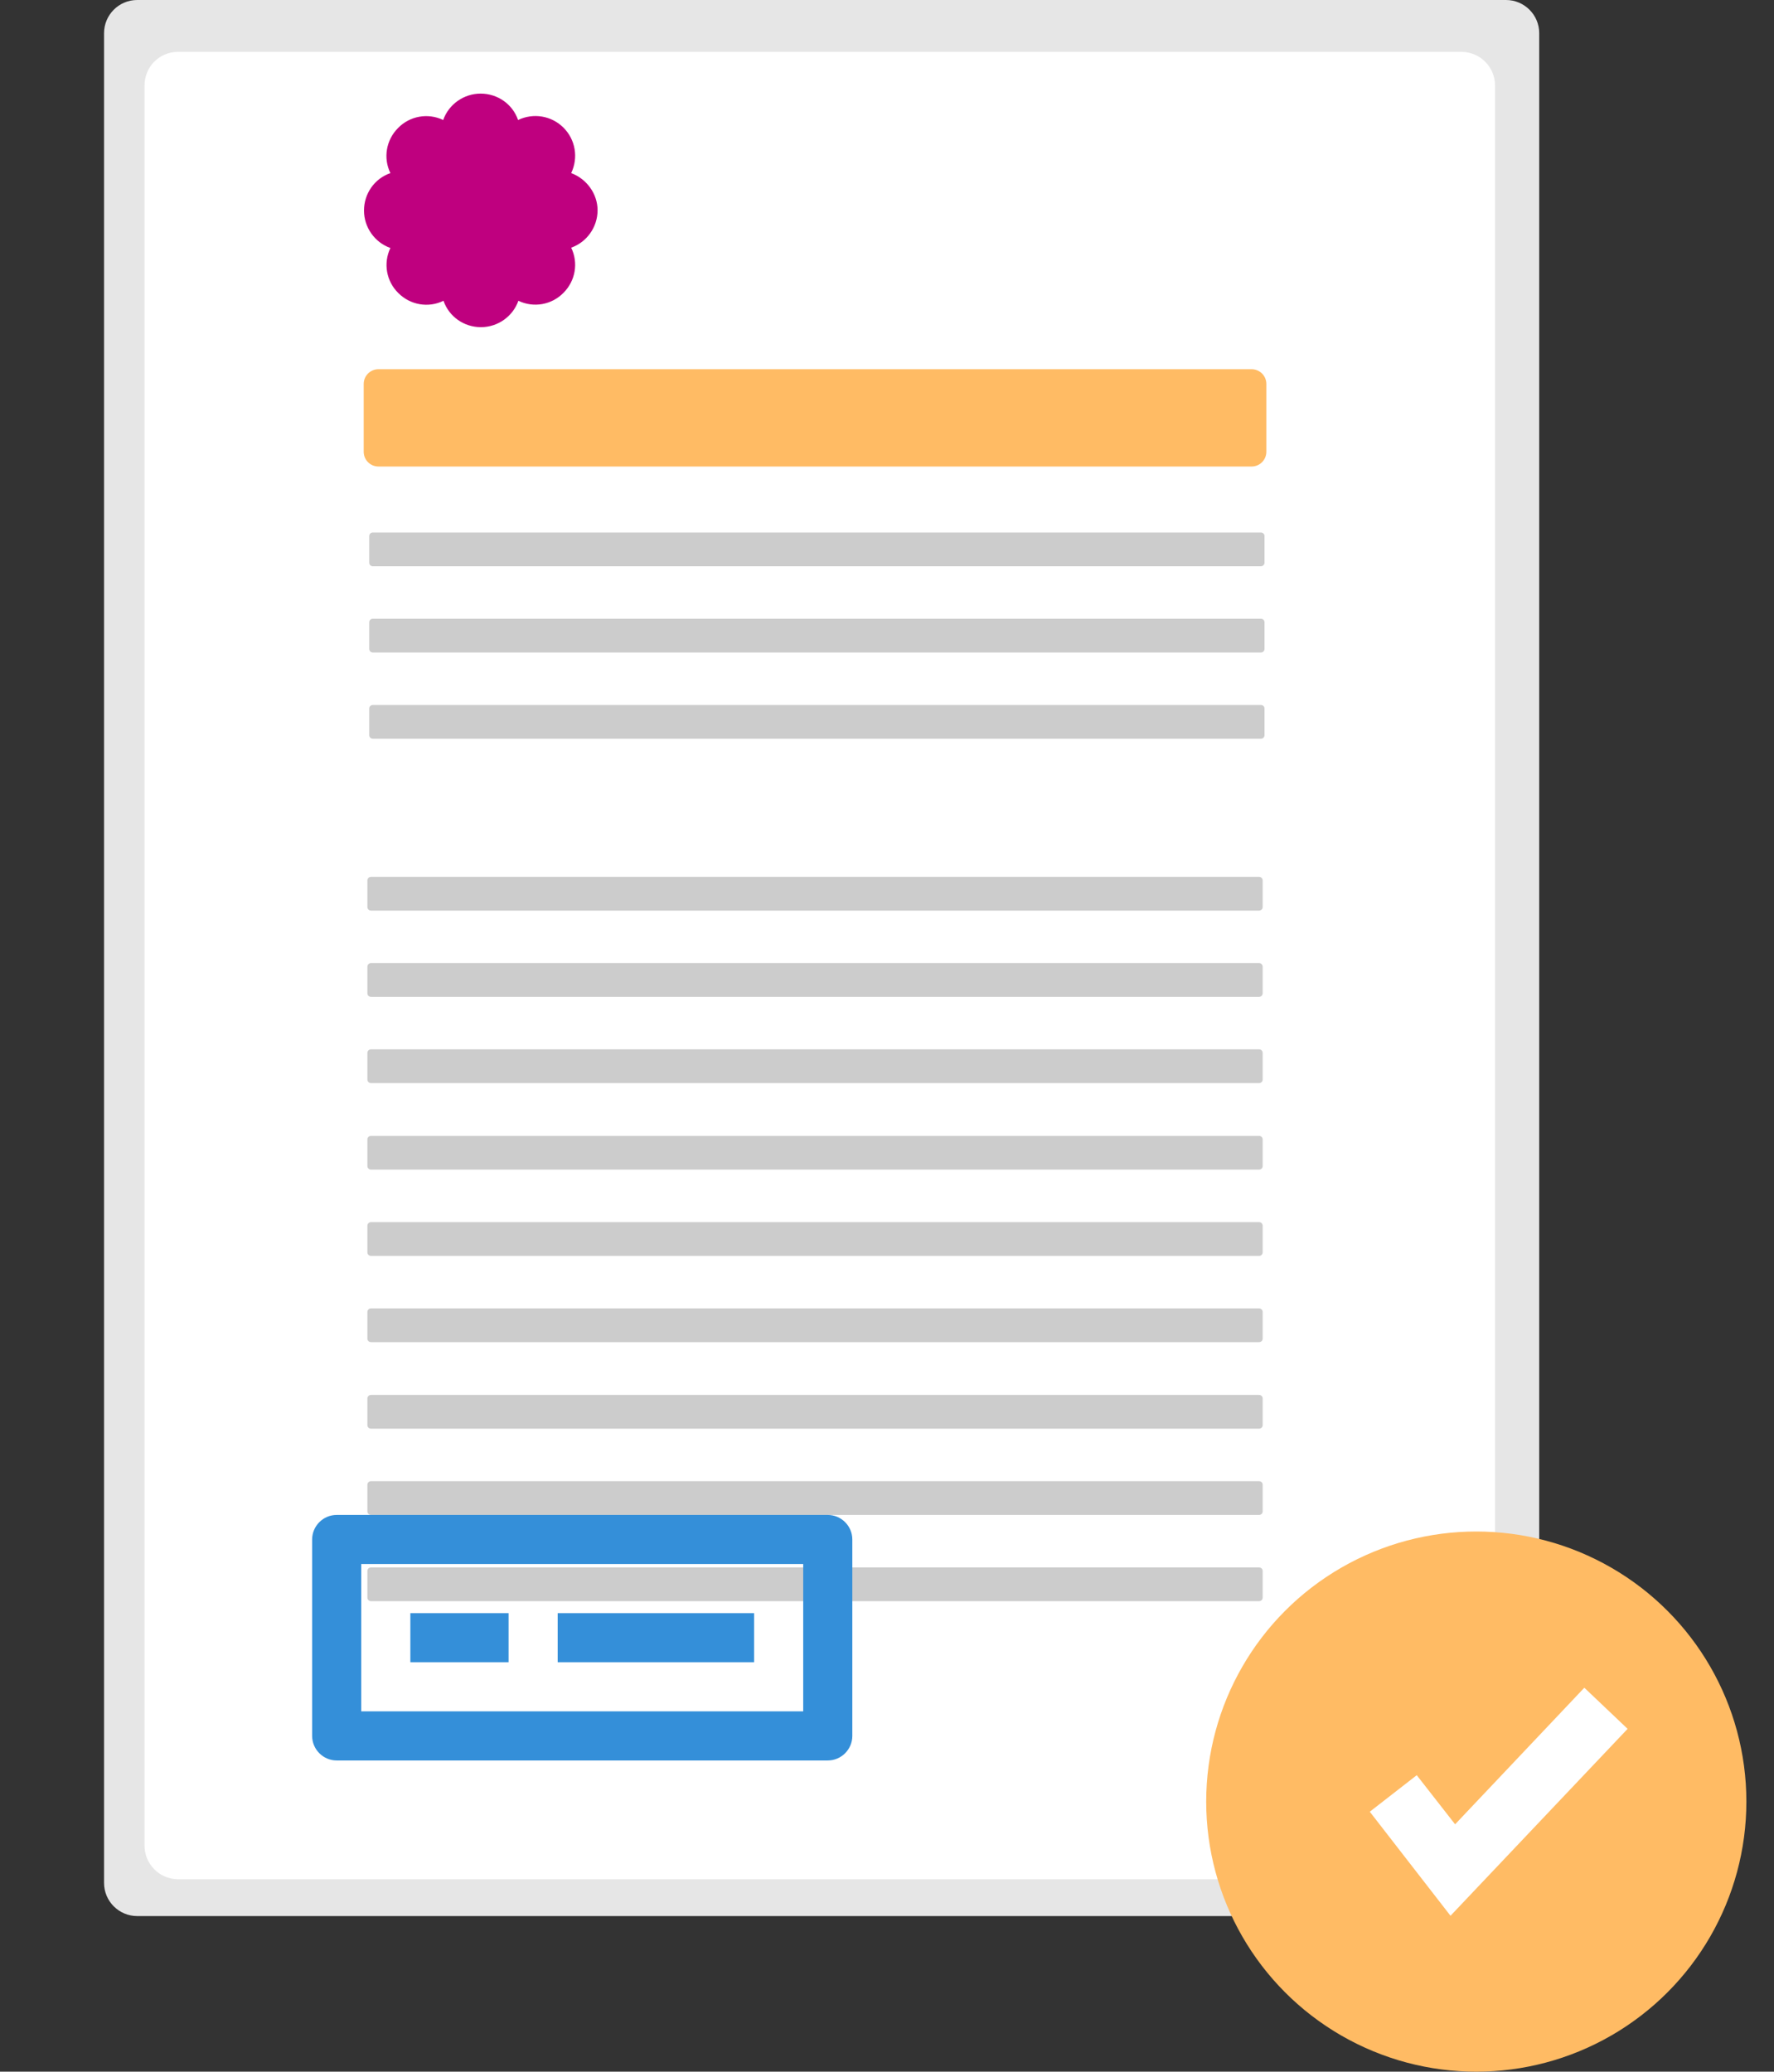 <?xml version="1.0" encoding="utf-8"?>
<!-- Generator: Adobe Illustrator 23.1.0, SVG Export Plug-In . SVG Version: 6.00 Build 0)  -->
<svg version="1.1" id="ad1dd13e-2ec4-4c24-88e7-d38d592282c0"
	 xmlns="http://www.w3.org/2000/svg" xmlns:xlink="http://www.w3.org/1999/xlink" x="0px" y="0px" viewBox="0 0 578 675"
	 style="enable-background:new 0 0 578 675;" xml:space="preserve">
<rect x="0" y="0" width="578" height="675" fill="#333333" stroke="none"/>
<style type="text/css">
	.st0{fill:#E6E6E6;}
	.st1{fill:#FFFFFF;}
	.st2{fill:#FFBB64;}
	.st3{fill:#CCCCCC;}
	.st4{fill:#BF007F;}
	.st5{fill:#348FD9;}
</style>
<title>sync_files</title>
<path class="st0" d="M44.7,0c-6,0-10.8,4.9-10.8,10.8v602.7c0,6,4.9,10.8,10.8,10.8h446c6,0,10.8-4.9,10.8-10.8V10.8
	c0-6-4.9-10.8-10.8-10.8H44.7z"/>
<path class="st1" d="M57.8,16.9C51.8,17,47,21.9,47.1,28v573.2c-0.1,6,4.7,11,10.8,11.1h418.4c6-0.1,10.8-5.1,10.8-11.1V28
	c0.1-6-4.7-11-10.8-11.1H57.8z"/>
<path class="st2" d="M123.3,120.3c-2.7,0-4.8,2.2-4.8,4.8v22.1c0,2.7,2.2,4.8,4.8,4.8h284.5c2.7,0,4.8-2.2,4.8-4.8v-22.1
	c0-2.7-2.2-4.8-4.8-4.8H123.3z"/>
<path class="st3" d="M121.5,173.5c-0.7,0-1.2,0.5-1.2,1.2v8.6c0,0.7,0.5,1.2,1.2,1.2h289.3c0.7,0,1.2-0.5,1.2-1.2v-8.6
	c0-0.7-0.5-1.2-1.2-1.2H121.5z"/>
<path class="st3" d="M121.5,201.6c-0.7,0-1.2,0.5-1.2,1.2v8.6c0,0.7,0.5,1.2,1.2,1.2h289.3c0.7,0,1.2-0.5,1.2-1.2v-8.6
	c0-0.7-0.5-1.2-1.2-1.2H121.5z"/>
<path class="st3" d="M121.5,229.7c-0.7,0-1.2,0.5-1.2,1.2v8.6c0,0.7,0.5,1.2,1.2,1.2h289.3c0.7,0,1.2-0.5,1.2-1.2v-8.6
	c0-0.7-0.5-1.2-1.2-1.2H121.5z"/>
<path class="st3" d="M120.9,285.7c-0.7,0-1.2,0.5-1.2,1.2v8.6c0,0.7,0.5,1.2,1.2,1.2h289.3c0.7,0,1.2-0.5,1.2-1.2v-8.6
	c0-0.7-0.5-1.2-1.2-1.2H120.9z"/>
<path class="st3" d="M120.9,313.8c-0.7,0-1.2,0.5-1.2,1.2v8.6c0,0.7,0.5,1.2,1.2,1.2h289.3c0.7,0,1.2-0.5,1.2-1.2V315
	c0-0.7-0.5-1.2-1.2-1.2H120.9z"/>
<path class="st3" d="M120.9,341.9c-0.7,0-1.2,0.5-1.2,1.2v8.6c0,0.7,0.5,1.2,1.2,1.2h289.3c0.7,0,1.2-0.5,1.2-1.2v-8.6
	c0-0.7-0.5-1.2-1.2-1.2H120.9z"/>
<path class="st3" d="M120.9,370.1c-0.7,0-1.2,0.5-1.2,1.2v8.6c0,0.7,0.5,1.2,1.2,1.2h289.3c0.7,0,1.2-0.5,1.2-1.2v-8.6
	c0-0.7-0.5-1.2-1.2-1.2H120.9z"/>
<path class="st3" d="M120.9,398.2c-0.7,0-1.2,0.5-1.2,1.2v8.6c0,0.7,0.5,1.2,1.2,1.2h289.3c0.7,0,1.2-0.5,1.2-1.2v-8.6
	c0-0.7-0.5-1.2-1.2-1.2H120.9z"/>
<path class="st3" d="M120.9,426.3c-0.7,0-1.2,0.5-1.2,1.2v8.6c0,0.7,0.5,1.2,1.2,1.2h289.3c0.7,0,1.2-0.5,1.2-1.2v-8.6
	c0-0.7-0.5-1.2-1.2-1.2H120.9z"/>
<path class="st3" d="M120.9,454.5c-0.7,0-1.2,0.5-1.2,1.2v8.6c0,0.7,0.5,1.2,1.2,1.2h289.3c0.7,0,1.2-0.5,1.2-1.2v-8.6
	c0-0.7-0.5-1.2-1.2-1.2H120.9z"/>
<path class="st3" d="M120.9,482.6c-0.7,0-1.2,0.5-1.2,1.2v8.6c0,0.7,0.5,1.2,1.2,1.2h289.3c0.7,0,1.2-0.5,1.2-1.2v-8.6
	c0-0.7-0.5-1.2-1.2-1.2H120.9z"/>
<path class="st3" d="M120.9,510.7c-0.7,0-1.2,0.5-1.2,1.2v8.6c0,0.7,0.5,1.2,1.2,1.2h289.3c0.7,0,1.2-0.5,1.2-1.2v-8.6
	c0-0.7-0.5-1.2-1.2-1.2H120.9z"/>
<circle class="st2" cx="481" cy="587" r="88"/>
<polygon class="st1" points="472.6,624.2 446.3,590.3 461.6,578.4 474.1,594.4 516.2,549.9 530.3,563.3 "/>
<path class="st4" d="M186.1,56.4c2.4-5,1.4-10.9-2.5-14.8c-3.9-3.9-9.8-4.9-14.8-2.5c-1.8-5.2-6.7-8.6-12.2-8.6
	c-5.5,0-10.4,3.5-12.2,8.6c-5-2.4-10.9-1.3-14.7,2.6c-3.9,3.9-4.9,9.8-2.5,14.7c-5.2,1.8-8.6,6.7-8.6,12.2s3.5,10.4,8.6,12.2
	c-2.4,5-1.3,10.9,2.6,14.7c3.9,3.9,9.8,4.9,14.7,2.5c1.8,5.2,6.7,8.6,12.2,8.6c5.5,0,10.4-3.5,12.2-8.6c5,2.4,10.9,1.3,14.7-2.6
	c3.9-3.9,4.9-9.8,2.5-14.7c5.1-1.8,8.6-6.7,8.6-12.2C194.7,63.2,191.2,58.3,186.1,56.4z"/>
<g>
	<path class="st5" d="M269.7,573.6h-160c-4.4,0-8-3.6-8-8v-64c0-4.4,3.6-8,8-8h160c4.4,0,8,3.6,8,8v64
		C277.7,570,274.1,573.6,269.7,573.6z M117.7,557.6h144v-48h-144V557.6z"/>
	<path class="st5" d="M133.7,525.6h32v16h-32V525.6z"/>
	<path class="st5" d="M181.7,525.6h64v16h-64V525.6z"/>
</g>
</svg>
